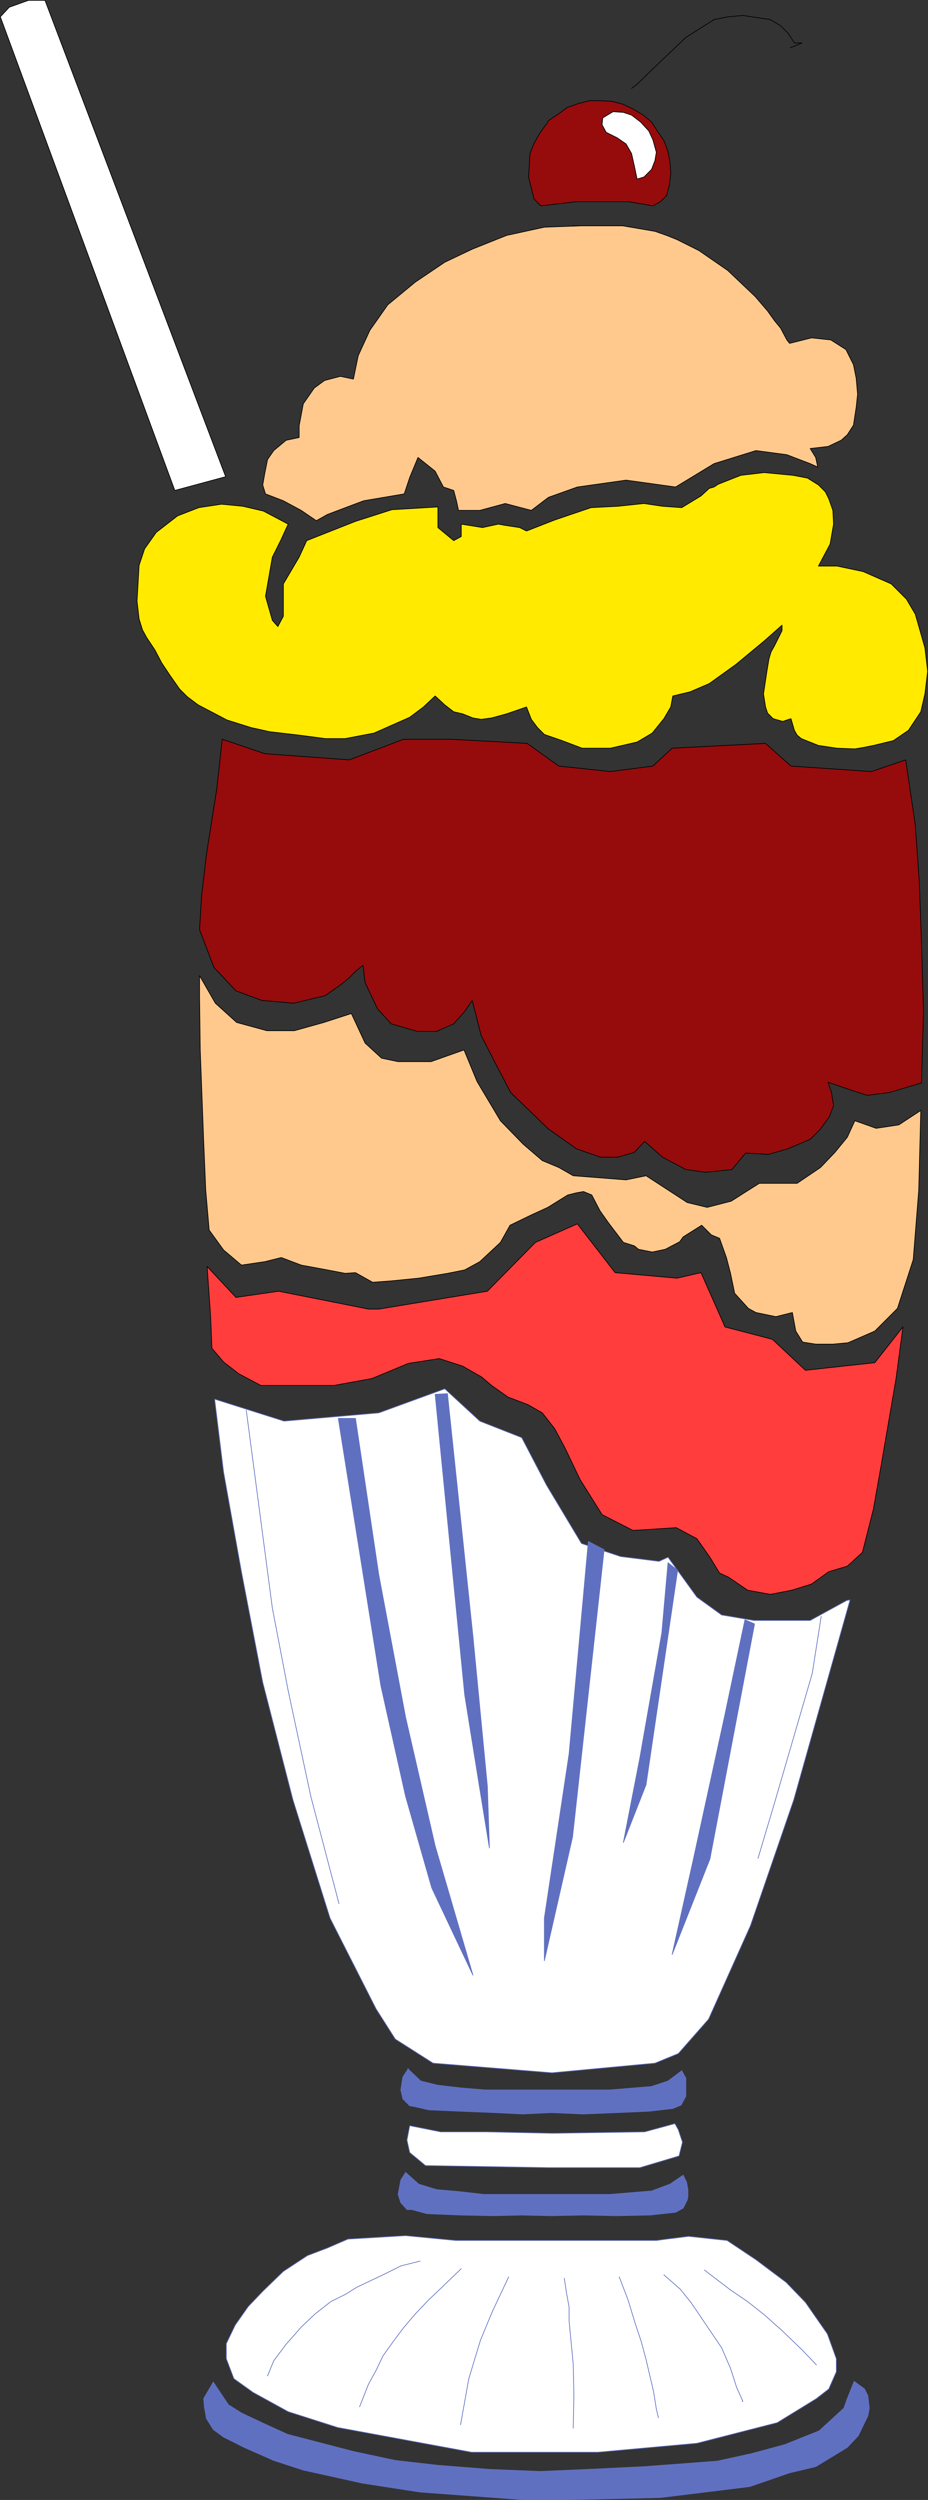 <?xml version="1.0" encoding="UTF-8" standalone="no"?>
<svg
   version="1.0"
   width="57.755mm"
   height="155.497mm"
   id="svg48"
   sodipodi:docname="Ice Cream Float.wmf"
   xmlns:inkscape="http://www.inkscape.org/namespaces/inkscape"
   xmlns:sodipodi="http://sodipodi.sourceforge.net/DTD/sodipodi-0.dtd"
   xmlns="http://www.w3.org/2000/svg"
   xmlns:svg="http://www.w3.org/2000/svg">
  <rect width="100%" height="100%" fill="#333333" stroke="none"/>
  <sodipodi:namedview
     id="namedview48"
     pagecolor="#ffffff"
     bordercolor="#000000"
     borderopacity="0.25"
     inkscape:showpageshadow="2"
     inkscape:pageopacity="0.0"
     inkscape:pagecheckerboard="0"
     inkscape:deskcolor="#d1d1d1"
     inkscape:document-units="mm" />
  <defs
     id="defs1">
    <pattern
       id="WMFhbasepattern"
       patternUnits="userSpaceOnUse"
       width="6"
       height="6"
       x="0"
       y="0" />
  </defs>
  <path
     style="fill:#ffffff;fill-opacity:1;fill-rule:evenodd;stroke:none"
     d="m 154.385,526.706 h -24.559 -22.62 l -11.795,-1.131 -13.572,0.808 -4.847,2.101 -4.686,1.778 -5.655,3.717 -4.686,4.525 -3.555,3.717 -3.07,4.363 -2.1,4.363 v 3.555 l 1.777,4.686 4.524,3.232 8.24,4.525 11.633,3.717 31.507,5.817 h 29.73 l 23.267,-2.101 18.904,-4.848 9.21,-5.656 2.908,-2.262 1.777,-4.04 v -3.07 l -2.1,-5.817 -5.17,-7.433 -4.524,-4.686 -7.109,-5.332 -6.786,-4.525 -9.048,-0.97 -5.17,0.646 z"
     id="path1" />
  <path
     style="fill:none;stroke:#6070c1;stroke-width:0.162px;stroke-linecap:round;stroke-linejoin:round;stroke-miterlimit:4;stroke-dasharray:none;stroke-opacity:1"
     d="m 154.385,526.706 h -24.559 -22.62 l -11.795,-1.131 -13.572,0.808 -4.847,2.101 -4.686,1.778 -5.655,3.717 -4.686,4.525 -3.555,3.717 -3.07,4.363 -2.1,4.363 v 3.555 l 1.777,4.686 4.524,3.232 8.24,4.525 11.633,3.717 31.507,5.817 h 29.73 l 23.267,-2.101 18.904,-4.848 9.21,-5.656 2.908,-2.262 1.777,-4.04 v -3.07 l -2.1,-5.817 -5.17,-7.433 -4.524,-4.686 -7.109,-5.332 -6.786,-4.525 -9.048,-0.97 -5.17,0.646 -2.424,0.323 v 0"
     id="path2" />
  <path
     style="fill:#ffffff;fill-opacity:1;fill-rule:evenodd;stroke:none"
     d="m 129.664,501.498 -15.188,-0.323 h -10.826 l -7.271,-1.454 -0.646,3.393 0.646,2.909 3.716,3.07 28.76,0.485 h 21.651 l 9.21,-2.747 0.808,-3.232 -0.969,-2.909 -0.808,-1.454 -7.109,1.939 -21.166,0.323 h -0.808 z"
     id="path3" />
  <path
     style="fill:none;stroke:#6070c1;stroke-width:0.162px;stroke-linecap:round;stroke-linejoin:round;stroke-miterlimit:4;stroke-dasharray:none;stroke-opacity:1"
     d="m 129.664,501.498 -15.188,-0.323 h -10.826 l -7.271,-1.454 -0.646,3.393 0.646,2.909 3.716,3.07 28.76,0.485 h 21.651 l 9.21,-2.747 0.808,-3.232 -0.969,-2.909 -0.808,-1.454 -7.109,1.939 -21.166,0.323 h -0.808 v 0"
     id="path4" />
  <path
     style="fill:#ffffff;fill-opacity:1;fill-rule:evenodd;stroke:none"
     d="M 0.081,3.959 41.121,115.295 53.077,112.063 10.583,0.081 H 6.705 L 2.181,1.697 Z"
     id="path5" />
  <path
     style="fill:none;stroke:#000000;stroke-width:0.162px;stroke-linecap:round;stroke-linejoin:round;stroke-miterlimit:4;stroke-dasharray:none;stroke-opacity:1"
     d="M 0.081,3.959 41.121,115.295 53.077,112.063 10.583,0.081 H 6.705 L 2.181,1.697 0.081,3.959 v 0"
     id="path6" />
  <path
     style="fill:none;stroke:#000000;stroke-width:0.162px;stroke-linecap:round;stroke-linejoin:round;stroke-miterlimit:4;stroke-dasharray:none;stroke-opacity:1"
     d="m 148.568,20.764 1.293,-0.97 5.17,-5.009 6.301,-5.979 6.625,-4.201 3.231,-0.646 3.555,-0.323 6.463,0.97 2.424,1.454 1.777,1.778 1.454,2.262 h 1.777 l -2.747,1.131"
     id="path7" />
  <path
     style="fill:#ffffff;fill-opacity:1;fill-rule:evenodd;stroke:none"
     d="m 199.141,376.265 -8.563,4.686 h -13.249 l -7.594,-1.293 -5.817,-4.201 -6.786,-9.372 -2.1,0.97 -9.048,-1.131 -9.21,-3.07 -8.24,-13.735 -5.817,-11.15 -9.856,-3.878 -8.24,-7.595 -15.511,5.656 -22.297,1.939 -16.319,-5.171 2.1,17.129 4.201,23.431 5.009,26.016 7.109,27.632 8.725,27.794 10.826,21.33 4.524,7.11 8.887,5.656 27.952,2.262 24.236,-2.262 5.494,-2.262 7.109,-8.08 9.856,-21.976 10.179,-29.571 13.249,-47.023 -0.808,0.162 z"
     id="path8" />
  <path
     style="fill:none;stroke:#6070c1;stroke-width:0.162px;stroke-linecap:round;stroke-linejoin:round;stroke-miterlimit:4;stroke-dasharray:none;stroke-opacity:1"
     d="m 199.141,376.265 -8.563,4.686 h -13.249 l -7.594,-1.293 -5.817,-4.201 -6.786,-9.372 -2.1,0.97 -9.048,-1.131 -9.21,-3.07 -8.24,-13.735 -5.817,-11.15 -9.856,-3.878 -8.24,-7.595 -15.511,5.656 -22.297,1.939 -16.319,-5.171 2.1,17.129 4.201,23.431 5.009,26.016 7.109,27.632 8.725,27.794 10.826,21.33 4.524,7.11 8.887,5.656 27.952,2.262 24.236,-2.262 5.494,-2.262 7.109,-8.08 9.856,-21.976 10.179,-29.571 13.249,-47.023 -0.808,0.162 v 0"
     id="path9" />
  <path
     style="fill:#ffc98e;fill-opacity:1;fill-rule:evenodd;stroke:none"
     d="m 46.937,230.833 v 3.232 l 0.162,12.766 0.808,21.492 0.485,11.473 0.808,9.372 3.393,4.686 4.201,3.555 5.494,-0.808 3.878,-0.97 4.686,1.778 6.14,1.131 4.201,0.808 2.424,-0.162 4.039,2.262 4.363,-0.323 6.463,-0.646 6.786,-1.131 4.039,-0.808 3.555,-1.939 4.847,-4.525 2.262,-4.04 5.009,-2.424 3.878,-1.778 4.686,-2.909 1.939,-0.485 1.777,-0.323 1.939,0.808 1.939,3.717 1.939,2.747 3.555,4.686 2.585,0.808 0.969,0.808 3.231,0.646 3.07,-0.646 3.393,-1.778 0.808,-1.131 4.363,-2.747 2.262,2.262 1.939,0.808 1.616,4.525 0.969,3.717 0.969,4.686 3.232,3.555 1.777,0.97 4.686,0.97 3.878,-0.97 0.808,4.363 1.616,2.585 3.07,0.485 h 4.039 l 3.555,-0.323 6.301,-2.747 5.332,-5.333 3.716,-11.473 1.293,-16.321 0.485,-18.745 -5.17,3.393 -5.332,0.808 -5.009,-1.778 -1.777,3.878 -2.908,3.555 -3.393,3.555 -5.494,3.717 h -8.887 l -3.07,1.939 -3.555,2.262 -5.655,1.454 -4.686,-1.131 -9.694,-6.302 -4.686,0.97 -12.441,-0.97 -3.393,-1.939 -3.878,-1.616 -4.524,-3.878 -5.332,-5.494 -5.494,-9.211 -3.07,-7.433 -7.756,2.747 h -7.756 l -3.878,-0.808 -3.878,-3.555 -3.231,-6.948 -6.463,2.101 -6.948,1.939 h -6.463 l -7.109,-1.939 -5.009,-4.525 -3.716,-6.464 z"
     id="path10" />
  <path
     style="fill:none;stroke:#000000;stroke-width:0.162px;stroke-linecap:round;stroke-linejoin:round;stroke-miterlimit:4;stroke-dasharray:none;stroke-opacity:1"
     d="m 46.937,230.833 v 3.232 l 0.162,12.766 0.808,21.492 0.485,11.473 0.808,9.372 3.393,4.686 4.201,3.555 5.494,-0.808 3.878,-0.97 4.686,1.778 6.14,1.131 4.201,0.808 2.424,-0.162 4.039,2.262 4.363,-0.323 6.463,-0.646 6.786,-1.131 4.039,-0.808 3.555,-1.939 4.847,-4.525 2.262,-4.04 5.009,-2.424 3.878,-1.778 4.686,-2.909 1.939,-0.485 1.777,-0.323 1.939,0.808 1.939,3.717 1.939,2.747 3.555,4.686 2.585,0.808 0.969,0.808 3.231,0.646 3.07,-0.646 3.393,-1.778 0.808,-1.131 4.363,-2.747 2.262,2.262 1.939,0.808 1.616,4.525 0.969,3.717 0.969,4.686 3.232,3.555 1.777,0.97 4.686,0.97 3.878,-0.97 0.808,4.363 1.616,2.585 3.07,0.485 h 4.039 l 3.555,-0.323 6.301,-2.747 5.332,-5.333 3.716,-11.473 1.293,-16.321 0.485,-18.745 -5.17,3.393 -5.332,0.808 -5.009,-1.778 -1.777,3.878 -2.908,3.555 -3.393,3.555 -5.494,3.717 h -8.887 l -3.07,1.939 -3.555,2.262 -5.655,1.454 -4.686,-1.131 -9.694,-6.302 -4.686,0.97 -12.441,-0.97 -3.393,-1.939 -3.878,-1.616 -4.524,-3.878 -5.332,-5.494 -5.494,-9.211 -3.07,-7.433 -7.756,2.747 h -7.756 l -3.878,-0.808 -3.878,-3.555 -3.231,-6.948 -6.463,2.101 -6.948,1.939 h -6.463 l -7.109,-1.939 -5.009,-4.525 -3.716,-6.464 v 1.454 0"
     id="path11" />
  <path
     style="fill:#960c0c;fill-opacity:1;fill-rule:evenodd;stroke:none"
     d="m 52.269,173.791 -1.293,11.796 -2.424,15.351 -1.131,9.695 -0.485,7.918 3.393,8.888 5.17,5.494 6.14,2.262 7.432,0.646 7.432,-1.778 3.231,-2.262 2.424,-1.939 1.777,-1.778 1.454,-1.131 0.485,4.04 2.908,6.14 3.231,3.555 6.14,1.778 h 4.524 l 4.039,-1.778 2.585,-2.909 1.777,-2.585 2.1,8.241 3.231,6.302 3.716,7.11 8.887,8.564 6.625,4.686 5.655,1.939 h 4.039 l 3.878,-1.131 2.424,-2.585 4.201,3.717 5.494,2.909 4.686,0.646 6.14,-0.646 3.232,-3.878 5.332,0.323 4.524,-1.293 5.332,-2.262 2.424,-2.424 2.1,-2.909 0.969,-2.585 -0.485,-3.07 -0.808,-2.424 6.14,2.101 3.07,0.97 5.17,-0.646 7.594,-2.262 0.485,-16.805 -0.485,-16.321 -0.485,-13.735 -0.969,-13.897 -2.262,-15.19 -8.079,2.747 -18.904,-1.293 -5.978,-5.333 -21.974,1.131 -4.524,4.201 -10.018,1.293 -12.118,-1.293 -7.432,-5.333 -18.096,-0.97 H 94.925 l -12.764,4.848 -19.874,-1.454 -8.079,-2.747 -1.939,-0.646 z"
     id="path12" />
  <path
     style="fill:none;stroke:#000000;stroke-width:0.162px;stroke-linecap:round;stroke-linejoin:round;stroke-miterlimit:4;stroke-dasharray:none;stroke-opacity:1"
     d="m 52.269,173.791 -1.293,11.796 -2.424,15.351 -1.131,9.695 -0.485,7.918 3.393,8.888 5.17,5.494 6.14,2.262 7.432,0.646 7.432,-1.778 3.231,-2.262 2.424,-1.939 1.777,-1.778 1.454,-1.131 0.485,4.04 2.908,6.14 3.231,3.555 6.14,1.778 h 4.524 l 4.039,-1.778 2.585,-2.909 1.777,-2.585 2.1,8.241 3.231,6.302 3.716,7.11 8.887,8.564 6.625,4.686 5.655,1.939 h 4.039 l 3.878,-1.131 2.424,-2.585 4.201,3.717 5.494,2.909 4.686,0.646 6.14,-0.646 3.232,-3.878 5.332,0.323 4.524,-1.293 5.332,-2.262 2.424,-2.424 2.1,-2.909 0.969,-2.585 -0.485,-3.07 -0.808,-2.424 6.14,2.101 3.07,0.97 5.17,-0.646 7.594,-2.262 0.485,-16.805 -0.485,-16.321 -0.485,-13.735 -0.969,-13.897 -2.262,-15.19 -8.079,2.747 -18.904,-1.293 -5.978,-5.333 -21.974,1.131 -4.524,4.201 -10.018,1.293 -12.118,-1.293 -7.432,-5.333 -18.096,-0.97 H 94.925 l -12.764,4.848 -19.874,-1.454 -8.079,-2.747 -1.939,-0.646 v 0"
     id="path13" />
  <path
     style="fill:#ffc98e;fill-opacity:1;fill-rule:evenodd;stroke:none"
     d="m 136.773,53.083 -8.725,0.323 -8.887,1.939 -8.079,3.232 -6.463,3.07 -6.948,4.686 -6.463,5.333 -4.201,5.979 -2.747,5.979 -1.131,5.494 -3.07,-0.646 -3.716,0.97 -2.424,1.778 -2.585,3.717 -0.969,5.171 v 2.747 l -3.07,0.646 -2.908,2.424 -1.454,2.101 -0.646,3.232 -0.485,2.747 0.646,2.101 4.201,1.616 4.201,2.262 3.555,2.424 2.585,-1.454 4.686,-1.778 3.878,-1.454 9.533,-1.616 1.293,-3.878 1.939,-4.686 4.039,3.232 1.939,3.717 2.424,0.808 0.646,2.424 0.485,2.262 H 112.86 l 5.978,-1.616 6.14,1.616 4.039,-3.07 6.786,-2.424 11.472,-1.616 11.633,1.616 9.048,-5.494 9.856,-3.07 7.271,0.97 5.494,2.101 1.777,0.808 -0.485,-2.262 -1.293,-2.101 4.201,-0.485 3.07,-1.454 1.454,-1.293 1.454,-2.262 0.646,-4.201 0.323,-3.07 -0.323,-3.717 -0.646,-3.232 -1.777,-3.555 -3.555,-2.262 -4.524,-0.485 -5.17,1.293 -0.646,-0.808 -1.454,-2.747 -1.454,-1.778 -1.616,-2.262 -2.908,-3.393 -6.463,-6.14 -6.786,-4.686 -5.17,-2.585 -2.424,-0.97 -2.747,-0.97 -7.594,-1.293 h -7.432 -4.363 z"
     id="path14" />
  <path
     style="fill:none;stroke:#000000;stroke-width:0.162px;stroke-linecap:round;stroke-linejoin:round;stroke-miterlimit:4;stroke-dasharray:none;stroke-opacity:1"
     d="m 136.773,53.083 -8.725,0.323 -8.887,1.939 -8.079,3.232 -6.463,3.07 -6.948,4.686 -6.463,5.333 -4.201,5.979 -2.747,5.979 -1.131,5.494 -3.07,-0.646 -3.716,0.97 -2.424,1.778 -2.585,3.717 -0.969,5.171 v 2.747 l -3.07,0.646 -2.908,2.424 -1.454,2.101 -0.646,3.232 -0.485,2.747 0.646,2.101 4.201,1.616 4.201,2.262 3.555,2.424 2.585,-1.454 4.686,-1.778 3.878,-1.454 9.533,-1.616 1.293,-3.878 1.939,-4.686 4.039,3.232 1.939,3.717 2.424,0.808 0.646,2.424 0.485,2.262 H 112.86 l 5.978,-1.616 6.14,1.616 4.039,-3.07 6.786,-2.424 11.472,-1.616 11.633,1.616 9.048,-5.494 9.856,-3.07 7.271,0.97 5.494,2.101 1.777,0.808 -0.485,-2.262 -1.293,-2.101 4.201,-0.485 3.07,-1.454 1.454,-1.293 1.454,-2.262 0.646,-4.201 0.323,-3.07 -0.323,-3.717 -0.646,-3.232 -1.777,-3.555 -3.555,-2.262 -4.524,-0.485 -5.17,1.293 -0.646,-0.808 -1.454,-2.747 -1.454,-1.778 -1.616,-2.262 -2.908,-3.393 -6.463,-6.14 -6.786,-4.686 -5.17,-2.585 -2.424,-0.97 -2.747,-0.97 -7.594,-1.293 h -7.432 -4.363 2.1 v 0"
     id="path15" />
  <path
     style="fill:#6070c1;fill-opacity:1;fill-rule:evenodd;stroke:none"
     d="m 95.895,486.308 3.07,2.909 3.878,0.97 5.494,0.646 5.817,0.485 h 7.756 7.756 6.786 6.948 l 9.856,-0.808 3.878,-1.293 3.232,-2.424 0.969,1.778 v 1.939 1.616 0.646 l -1.131,2.101 -1.939,0.808 -5.655,0.646 -7.432,0.323 -7.917,0.323 -7.594,-0.323 -6.625,0.323 -6.625,-0.323 -7.917,-0.323 -7.594,-0.323 -3.555,-0.808 -0.969,-0.162 -1.616,-1.616 -0.485,-2.101 0.485,-3.07 1.293,-1.939 v 0 z"
     id="path16" />
  <path
     style="fill:none;stroke:#6070c1;stroke-width:0.162px;stroke-linecap:round;stroke-linejoin:round;stroke-miterlimit:4;stroke-dasharray:none;stroke-opacity:1"
     d="m 95.895,486.308 3.07,2.909 3.878,0.97 5.494,0.646 5.817,0.485 h 7.756 7.756 6.786 6.948 l 9.856,-0.808 3.878,-1.293 3.232,-2.424 0.969,1.778 v 1.939 1.616 0.646 l -1.131,2.101 -1.939,0.808 -5.655,0.646 -7.432,0.323 -7.917,0.323 -7.594,-0.323 -6.625,0.323 -6.625,-0.323 -7.917,-0.323 -7.594,-0.323 -3.555,-0.808 -0.969,-0.162 -1.616,-1.616 -0.485,-2.101 0.485,-3.07 1.293,-1.939 v 0"
     id="path17" />
  <path
     style="fill:none;stroke:#6070c1;stroke-width:0.162px;stroke-linecap:round;stroke-linejoin:round;stroke-miterlimit:4;stroke-dasharray:none;stroke-opacity:1"
     d="m 98.803,531.554 -4.524,1.131 -4.201,2.101 -2.747,1.293 -3.393,1.616 -2.585,1.616 -3.555,1.778 -3.716,2.909 -3.231,3.07 -3.555,4.04 -2.908,3.878 -1.454,3.555"
     id="path18" />
  <path
     style="fill:none;stroke:#6070c1;stroke-width:0.162px;stroke-linecap:round;stroke-linejoin:round;stroke-miterlimit:4;stroke-dasharray:none;stroke-opacity:1"
     d="m 108.497,533.331 -4.363,4.201 -3.232,3.07 -3.231,3.393 -2.747,3.232 -2.424,3.232 -2.424,3.393 -1.616,3.393 -1.777,3.232 -2.1,5.332"
     id="path19" />
  <path
     style="fill:none;stroke:#6070c1;stroke-width:0.162px;stroke-linecap:round;stroke-linejoin:round;stroke-miterlimit:4;stroke-dasharray:none;stroke-opacity:1"
     d="m 119.646,535.271 -3.878,8.241 -2.747,6.625 -2.747,9.049 -1.939,10.827"
     id="path20" />
  <path
     style="fill:none;stroke:#6070c1;stroke-width:0.162px;stroke-linecap:round;stroke-linejoin:round;stroke-miterlimit:4;stroke-dasharray:none;stroke-opacity:1"
     d="m 132.734,535.594 0.485,3.232 0.646,3.555 v 3.232 l 0.969,10.18 0.162,7.272 -0.162,7.756"
     id="path21" />
  <path
     style="fill:none;stroke:#6070c1;stroke-width:0.162px;stroke-linecap:round;stroke-linejoin:round;stroke-miterlimit:4;stroke-dasharray:none;stroke-opacity:1"
     d="m 145.66,535.271 2.1,5.494 1.616,5.333 1.454,4.363 1.131,4.201 1.777,7.595 0.646,4.04 0.485,2.101"
     id="path22" />
  <path
     style="fill:none;stroke:#6070c1;stroke-width:0.162px;stroke-linecap:round;stroke-linejoin:round;stroke-miterlimit:4;stroke-dasharray:none;stroke-opacity:1"
     d="m 156.162,534.786 3.878,3.393 2.585,3.232 3.716,5.494 3.393,5.009 2.1,4.848 1.454,4.525 1.454,3.232 h -0.162"
     id="path23" />
  <path
     style="fill:none;stroke:#6070c1;stroke-width:0.162px;stroke-linecap:round;stroke-linejoin:round;stroke-miterlimit:4;stroke-dasharray:none;stroke-opacity:1"
     d="m 165.695,533.655 6.14,4.686 4.039,2.747 3.878,3.07 4.363,3.878 4.686,4.525 3.232,3.393"
     id="path24" />
  <path
     style="fill:#6070c1;fill-opacity:1;fill-rule:evenodd;stroke:none"
     d="m 53.724,565.327 -3.555,-5.333 -2.262,3.878 0.162,1.939 0.485,2.747 1.616,2.585 2.424,1.778 4.847,2.424 6.948,3.07 6.948,2.262 13.895,3.07 13.572,2.101 24.236,1.778 h 10.826 l 21.489,-0.485 21.005,-2.585 9.371,-3.232 6.14,-1.454 7.432,-4.525 2.585,-2.747 2.262,-4.686 0.323,-1.778 -0.323,-2.909 -0.808,-1.616 -2.424,-1.778 -1.616,4.04 -0.808,2.262 -5.817,5.332 -8.079,3.232 -7.756,2.101 -8.079,1.778 -17.127,1.293 -13.249,0.646 -11.31,0.485 -11.957,-0.485 -12.28,-0.97 -9.856,-1.131 -9.856,-2.101 -15.511,-4.04 -5.332,-2.424 -5.494,-2.585 z"
     id="path25" />
  <path
     style="fill:none;stroke:#6070c1;stroke-width:0.162px;stroke-linecap:round;stroke-linejoin:round;stroke-miterlimit:4;stroke-dasharray:none;stroke-opacity:1"
     d="m 53.724,565.327 -3.555,-5.333 -2.262,3.878 0.162,1.939 0.485,2.747 1.616,2.585 2.424,1.778 4.847,2.424 6.948,3.07 6.948,2.262 13.895,3.07 13.572,2.101 24.236,1.778 h 10.826 l 21.489,-0.485 21.005,-2.585 9.371,-3.232 6.14,-1.454 7.432,-4.525 2.585,-2.747 2.262,-4.686 0.323,-1.778 -0.323,-2.909 -0.808,-1.616 -2.424,-1.778 -1.616,4.04 -0.808,2.262 -5.817,5.332 -8.079,3.232 -7.756,2.101 -8.079,1.778 -17.127,1.293 -13.249,0.646 -11.31,0.485 -11.957,-0.485 -12.28,-0.97 -9.856,-1.131 -9.856,-2.101 -15.511,-4.04 -5.332,-2.424 -5.494,-2.585 -3.07,-1.939 v 0"
     id="path26" />
  <path
     style="fill:#6070c1;fill-opacity:1;fill-rule:evenodd;stroke:none"
     d="m 95.41,510.709 3.07,2.747 4.201,1.293 5.494,0.485 5.655,0.646 h 7.917 7.756 6.948 6.948 l 9.856,-0.808 4.363,-1.616 3.07,-2.101 0.808,1.616 0.323,1.778 v 1.616 l -0.162,0.808 -0.969,1.939 -1.777,0.97 -5.978,0.646 -7.756,0.162 -7.917,-0.162 -7.756,0.162 -6.786,-0.162 -6.625,0.162 -7.756,-0.162 -7.917,-0.323 -3.555,-0.97 h -1.131 l -1.454,-1.616 -0.646,-1.939 0.646,-3.393 1.131,-1.778 z"
     id="path27" />
  <path
     style="fill:none;stroke:#6070c1;stroke-width:0.162px;stroke-linecap:round;stroke-linejoin:round;stroke-miterlimit:4;stroke-dasharray:none;stroke-opacity:1"
     d="m 95.41,510.709 3.07,2.747 4.201,1.293 5.494,0.485 5.655,0.646 h 7.917 7.756 6.948 6.948 l 9.856,-0.808 4.363,-1.616 3.07,-2.101 0.808,1.616 0.323,1.778 v 1.616 l -0.162,0.808 -0.969,1.939 -1.777,0.97 -5.978,0.646 -7.756,0.162 -7.917,-0.162 -7.756,0.162 -6.786,-0.162 -6.625,0.162 -7.756,-0.162 -7.917,-0.323 -3.555,-0.97 h -1.131 l -1.454,-1.616 -0.646,-1.939 0.646,-3.393 1.131,-1.778 v 0"
     id="path28" />
  <path
     style="fill:#ffea00;fill-opacity:1;fill-rule:evenodd;stroke:none"
     d="m 64.064,145.836 -1.616,-5.656 1.616,-9.211 1.939,-3.878 1.777,-3.878 -5.817,-3.07 -4.847,-1.131 -5.009,-0.485 -5.332,0.808 -5.009,1.939 -5.009,3.878 -2.747,3.878 -1.293,3.878 -0.485,8.403 0.485,4.201 0.808,2.585 0.969,1.778 1.939,2.909 1.616,3.07 1.939,2.909 2.262,3.232 1.777,1.778 2.585,1.939 6.786,3.555 5.655,1.778 4.363,0.97 6.948,0.808 6.14,0.808 h 2.262 2.424 l 6.786,-1.293 8.402,-3.717 3.231,-2.424 2.747,-2.585 2.262,2.101 2.1,1.616 2.1,0.485 2.424,0.97 1.939,0.323 2.424,-0.323 3.555,-0.97 4.686,-1.616 1.131,2.909 1.454,1.939 1.616,1.616 4.201,1.454 4.686,1.778 h 6.625 l 6.301,-1.454 3.555,-2.101 2.747,-3.393 1.616,-2.747 0.485,-2.585 4.039,-0.97 4.524,-1.939 6.301,-4.525 6.625,-5.494 4.201,-3.717 v 1.293 l -0.808,1.616 -0.969,1.939 -0.808,1.454 -0.485,1.616 -0.485,2.909 -0.808,5.333 0.485,3.07 0.485,1.454 1.293,1.293 2.262,0.646 1.939,-0.646 0.808,2.747 0.646,1.131 0.969,0.808 4.039,1.616 4.363,0.646 4.201,0.162 1.939,-0.323 2.424,-0.485 4.686,-1.131 3.555,-2.424 2.908,-4.363 0.969,-4.201 0.646,-5.333 -0.646,-5.494 -2.262,-7.918 -2.1,-3.555 -3.555,-3.555 -6.625,-2.909 -6.14,-1.293 h -4.363 l 2.747,-5.171 0.808,-4.686 -0.162,-3.232 -0.969,-2.747 -0.808,-1.616 -1.616,-1.616 -2.585,-1.616 -3.393,-0.646 -6.786,-0.646 -5.494,0.646 -5.332,2.101 -0.969,0.646 -1.131,0.323 -1.939,1.778 -4.524,2.747 -4.524,-0.323 -4.363,-0.646 -6.14,0.646 -6.301,0.323 -8.563,2.909 -6.625,2.585 -1.616,-0.808 -3.232,-0.485 -1.777,-0.323 -3.716,0.808 -5.009,-0.808 v 2.909 l -1.777,0.97 -3.716,-3.07 v -4.848 l -10.826,0.646 -8.563,2.747 -11.472,4.525 -1.777,3.878 -3.716,6.302 v 7.595 l -1.293,2.424 z"
     id="path29" />
  <path
     style="fill:none;stroke:#000000;stroke-width:0.162px;stroke-linecap:round;stroke-linejoin:round;stroke-miterlimit:4;stroke-dasharray:none;stroke-opacity:1"
     d="m 64.064,145.836 -1.616,-5.656 1.616,-9.211 1.939,-3.878 1.777,-3.878 -5.817,-3.07 -4.847,-1.131 -5.009,-0.485 -5.332,0.808 -5.009,1.939 -5.009,3.878 -2.747,3.878 -1.293,3.878 -0.485,8.403 0.485,4.201 0.808,2.585 0.969,1.778 1.939,2.909 1.616,3.07 1.939,2.909 2.262,3.232 1.777,1.778 2.585,1.939 6.786,3.555 5.655,1.778 4.363,0.97 6.948,0.808 6.14,0.808 h 2.262 2.424 l 6.786,-1.293 8.402,-3.717 3.231,-2.424 2.747,-2.585 2.262,2.101 2.1,1.616 2.1,0.485 2.424,0.97 1.939,0.323 2.424,-0.323 3.555,-0.97 4.686,-1.616 1.131,2.909 1.454,1.939 1.616,1.616 4.201,1.454 4.686,1.778 h 6.625 l 6.301,-1.454 3.555,-2.101 2.747,-3.393 1.616,-2.747 0.485,-2.585 4.039,-0.97 4.524,-1.939 6.301,-4.525 6.625,-5.494 4.201,-3.717 v 1.293 l -0.808,1.616 -0.969,1.939 -0.808,1.454 -0.485,1.616 -0.485,2.909 -0.808,5.333 0.485,3.07 0.485,1.454 1.293,1.293 2.262,0.646 1.939,-0.646 0.808,2.747 0.646,1.131 0.969,0.808 4.039,1.616 4.363,0.646 4.201,0.162 1.939,-0.323 2.424,-0.485 4.686,-1.131 3.555,-2.424 2.908,-4.363 0.969,-4.201 0.646,-5.333 -0.646,-5.494 -2.262,-7.918 -2.1,-3.555 -3.555,-3.555 -6.625,-2.909 -6.14,-1.293 h -4.363 l 2.747,-5.171 0.808,-4.686 -0.162,-3.232 -0.969,-2.747 -0.808,-1.616 -1.616,-1.616 -2.585,-1.616 -3.393,-0.646 -6.786,-0.646 -5.494,0.646 -5.332,2.101 -0.969,0.646 -1.131,0.323 -1.939,1.778 -4.524,2.747 -4.524,-0.323 -4.363,-0.646 -6.14,0.646 -6.301,0.323 -8.563,2.909 -6.625,2.585 -1.616,-0.808 -3.232,-0.485 -1.777,-0.323 -3.716,0.808 -5.009,-0.808 v 2.909 l -1.777,0.97 -3.716,-3.07 v -4.848 l -10.826,0.646 -8.563,2.747 -11.472,4.525 -1.777,3.878 -3.716,6.302 v 7.595 l -1.293,2.424 -1.293,-1.454 v 0"
     id="path30" />
  <path
     style="fill:#960c0c;fill-opacity:1;fill-rule:evenodd;stroke:none"
     d="m 128.371,29.329 -1.454,2.101 -1.293,2.262 -0.969,2.424 -0.162,2.909 -0.162,2.585 0.646,2.585 0.646,2.585 1.616,1.616 8.24,-0.97 h 2.585 2.585 4.039 3.232 l 5.655,0.97 1.777,-0.97 1.454,-1.454 0.646,-2.424 0.323,-2.747 -0.162,-2.585 -0.485,-2.585 -0.969,-2.585 -1.454,-2.101 -1.454,-2.262 -1.939,-1.616 -2.424,-1.454 -2.424,-1.131 -2.424,-0.646 -2.747,-0.162 h -2.585 l -2.585,0.646 -2.747,0.97 -1.939,1.454 -2.424,1.616 -0.485,0.97 v 0 z"
     id="path31" />
  <path
     style="fill:none;stroke:#000000;stroke-width:0.162px;stroke-linecap:round;stroke-linejoin:round;stroke-miterlimit:4;stroke-dasharray:none;stroke-opacity:1"
     d="m 128.371,29.329 -1.454,2.101 -1.293,2.262 -0.969,2.424 -0.162,2.909 -0.162,2.585 0.646,2.585 0.646,2.585 1.616,1.616 8.24,-0.97 h 2.585 2.585 4.039 3.232 l 5.655,0.97 1.777,-0.97 1.454,-1.454 0.646,-2.424 0.323,-2.747 -0.162,-2.585 -0.485,-2.585 -0.969,-2.585 -1.454,-2.101 -1.454,-2.262 -1.939,-1.616 -2.424,-1.454 -2.424,-1.131 -2.424,-0.646 -2.747,-0.162 h -2.585 l -2.585,0.646 -2.747,0.97 -1.939,1.454 -2.424,1.616 -0.485,0.97 v 0"
     id="path32" />
  <path
     style="fill:#ff3d3d;fill-opacity:1;fill-rule:evenodd;stroke:none"
     d="m 86.685,307.75 -21.166,-4.201 -10.018,1.454 -6.786,-7.272 0.808,11.473 0.323,7.756 2.747,3.232 3.555,2.747 5.17,2.747 h 4.847 12.441 l 8.887,-1.616 8.563,-3.555 7.271,-1.131 5.494,1.778 4.524,2.585 2.262,1.939 3.878,2.747 4.686,1.778 3.393,1.939 2.908,3.717 2.424,4.525 3.555,7.433 5.17,8.241 7.271,3.717 10.179,-0.646 4.847,2.585 3.07,4.363 2.262,3.717 2.1,0.97 4.524,3.07 5.332,0.97 5.009,-0.97 4.686,-1.454 4.039,-2.909 4.363,-1.293 3.555,-3.232 2.585,-10.18 1.777,-10.019 3.555,-20.684 1.616,-12.119 -6.625,8.403 -16.319,1.778 -7.756,-7.272 -11.149,-2.909 -5.655,-12.766 -5.655,1.293 -14.542,-1.293 -8.887,-11.473 -9.856,4.363 -11.31,11.473 -25.529,4.201 h -2.424 z"
     id="path33" />
  <path
     style="fill:none;stroke:#000000;stroke-width:0.162px;stroke-linecap:round;stroke-linejoin:round;stroke-miterlimit:4;stroke-dasharray:none;stroke-opacity:1"
     d="m 86.685,307.75 -21.166,-4.201 -10.018,1.454 -6.786,-7.272 0.808,11.473 0.323,7.756 2.747,3.232 3.555,2.747 5.17,2.747 h 4.847 12.441 l 8.887,-1.616 8.563,-3.555 7.271,-1.131 5.494,1.778 4.524,2.585 2.262,1.939 3.878,2.747 4.686,1.778 3.393,1.939 2.908,3.717 2.424,4.525 3.555,7.433 5.17,8.241 7.271,3.717 10.179,-0.646 4.847,2.585 3.07,4.363 2.262,3.717 2.1,0.97 4.524,3.07 5.332,0.97 5.009,-0.97 4.686,-1.454 4.039,-2.909 4.363,-1.293 3.555,-3.232 2.585,-10.18 1.777,-10.019 3.555,-20.684 1.616,-12.119 -6.625,8.403 -16.319,1.778 -7.756,-7.272 -11.149,-2.909 -5.655,-12.766 -5.655,1.293 -14.542,-1.293 -8.887,-11.473 -9.856,4.363 -11.31,11.473 -25.529,4.201 h -2.424 v 0"
     id="path34" />
  <path
     style="fill:#6070c1;fill-opacity:1;fill-rule:evenodd;stroke:none"
     d="m 79.576,333.443 10.018,62.859 5.817,26.016 6.14,21.492 9.694,20.522 -8.887,-30.379 -6.948,-30.218 -6.301,-33.449 -5.494,-36.843 h -3.878 v 0 z"
     id="path35" />
  <path
     style="fill:none;stroke:#6070c1;stroke-width:0.162px;stroke-linecap:round;stroke-linejoin:round;stroke-miterlimit:4;stroke-dasharray:none;stroke-opacity:1"
     d="m 79.576,333.443 10.018,62.859 5.817,26.016 6.14,21.492 9.694,20.522 -8.887,-30.379 -6.948,-30.218 -6.301,-33.449 -5.494,-36.843 h -3.878 v 0"
     id="path36" />
  <path
     style="fill:#6070c1;fill-opacity:1;fill-rule:evenodd;stroke:none"
     d="m 105.266,327.626 -2.908,0.162 6.948,70.615 3.555,22.138 2.262,13.897 -0.485,-14.543 -3.393,-35.227 -5.978,-56.88 v 0 z"
     id="path37" />
  <path
     style="fill:none;stroke:#6070c1;stroke-width:0.162px;stroke-linecap:round;stroke-linejoin:round;stroke-miterlimit:4;stroke-dasharray:none;stroke-opacity:1"
     d="m 105.266,327.626 -2.908,0.162 6.948,70.615 3.555,22.138 2.262,13.897 -0.485,-14.543 -3.393,-35.227 -5.978,-56.88 v 0"
     id="path38" />
  <path
     style="fill:#6070c1;fill-opacity:1;fill-rule:evenodd;stroke:none"
     d="m 142.105,364.307 -7.432,67.545 -6.625,29.086 v -10.019 l 5.817,-38.62 4.524,-49.932 z"
     id="path39" />
  <path
     style="fill:none;stroke:#6070c1;stroke-width:0.162px;stroke-linecap:round;stroke-linejoin:round;stroke-miterlimit:4;stroke-dasharray:none;stroke-opacity:1"
     d="m 142.105,364.307 -7.432,67.545 -6.625,29.086 v -10.019 l 5.817,-38.62 4.524,-49.932 3.716,1.939 v 0"
     id="path40" />
  <path
     style="fill:#6070c1;fill-opacity:1;fill-rule:evenodd;stroke:none"
     d="m 159.394,369.155 -7.432,50.416 -5.332,13.574 3.878,-19.876 5.17,-29.41 1.454,-16.482 z"
     id="path41" />
  <path
     style="fill:none;stroke:#6070c1;stroke-width:0.162px;stroke-linecap:round;stroke-linejoin:round;stroke-miterlimit:4;stroke-dasharray:none;stroke-opacity:1"
     d="m 159.394,369.155 -7.432,50.416 -5.332,13.574 3.878,-19.876 5.17,-29.41 1.454,-16.482 2.262,1.778 v 0"
     id="path42" />
  <path
     style="fill:#6070c1;fill-opacity:1;fill-rule:evenodd;stroke:none"
     d="m 177.49,381.759 -10.502,55.264 -8.887,22.461 5.009,-22.461 7.271,-33.288 4.847,-22.946 2.262,0.97 z"
     id="path43" />
  <path
     style="fill:none;stroke:#6070c1;stroke-width:0.162px;stroke-linecap:round;stroke-linejoin:round;stroke-miterlimit:4;stroke-dasharray:none;stroke-opacity:1"
     d="m 177.49,381.759 -10.502,55.264 -8.887,22.461 5.009,-22.461 7.271,-33.288 4.847,-22.946 2.262,0.97 v 0"
     id="path44" />
  <path
     style="fill:none;stroke:#6070c1;stroke-width:0.162px;stroke-linecap:round;stroke-linejoin:round;stroke-miterlimit:4;stroke-dasharray:none;stroke-opacity:1"
     d="m 193.163,379.982 -2.1,13.412 -9.048,31.026 -3.716,12.443"
     id="path45" />
  <path
     style="fill:none;stroke:#6070c1;stroke-width:0.162px;stroke-linecap:round;stroke-linejoin:round;stroke-miterlimit:4;stroke-dasharray:none;stroke-opacity:1"
     d="m 57.925,331.504 6.14,46.538 3.716,19.391 5.332,24.885 6.625,25.208"
     id="path46" />
  <path
     style="fill:#ffffff;fill-opacity:1;fill-rule:evenodd;stroke:none"
     d="m 145.175,32.399 2.1,1.454 1.293,2.262 0.646,2.909 0.646,3.07 1.616,-0.485 1.777,-1.778 0.808,-2.101 0.323,-1.939 -0.808,-2.909 -0.969,-2.101 -1.939,-2.101 -2.1,-1.616 -1.939,-0.646 -2.424,-0.162 -2.424,1.454 -0.162,1.616 0.969,1.778 2.585,1.293 z"
     id="path47" />
  <path
     style="fill:none;stroke:#000000;stroke-width:0.162px;stroke-linecap:round;stroke-linejoin:round;stroke-miterlimit:4;stroke-dasharray:none;stroke-opacity:1"
     d="m 145.175,32.399 2.1,1.454 1.293,2.262 0.646,2.909 0.646,3.07 1.616,-0.485 1.777,-1.778 0.808,-2.101 0.323,-1.939 -0.808,-2.909 -0.969,-2.101 -1.939,-2.101 -2.1,-1.616 -1.939,-0.646 -2.424,-0.162 -2.424,1.454 -0.162,1.616 0.969,1.778 2.585,1.293 v 0"
     id="path48" />
</svg>
